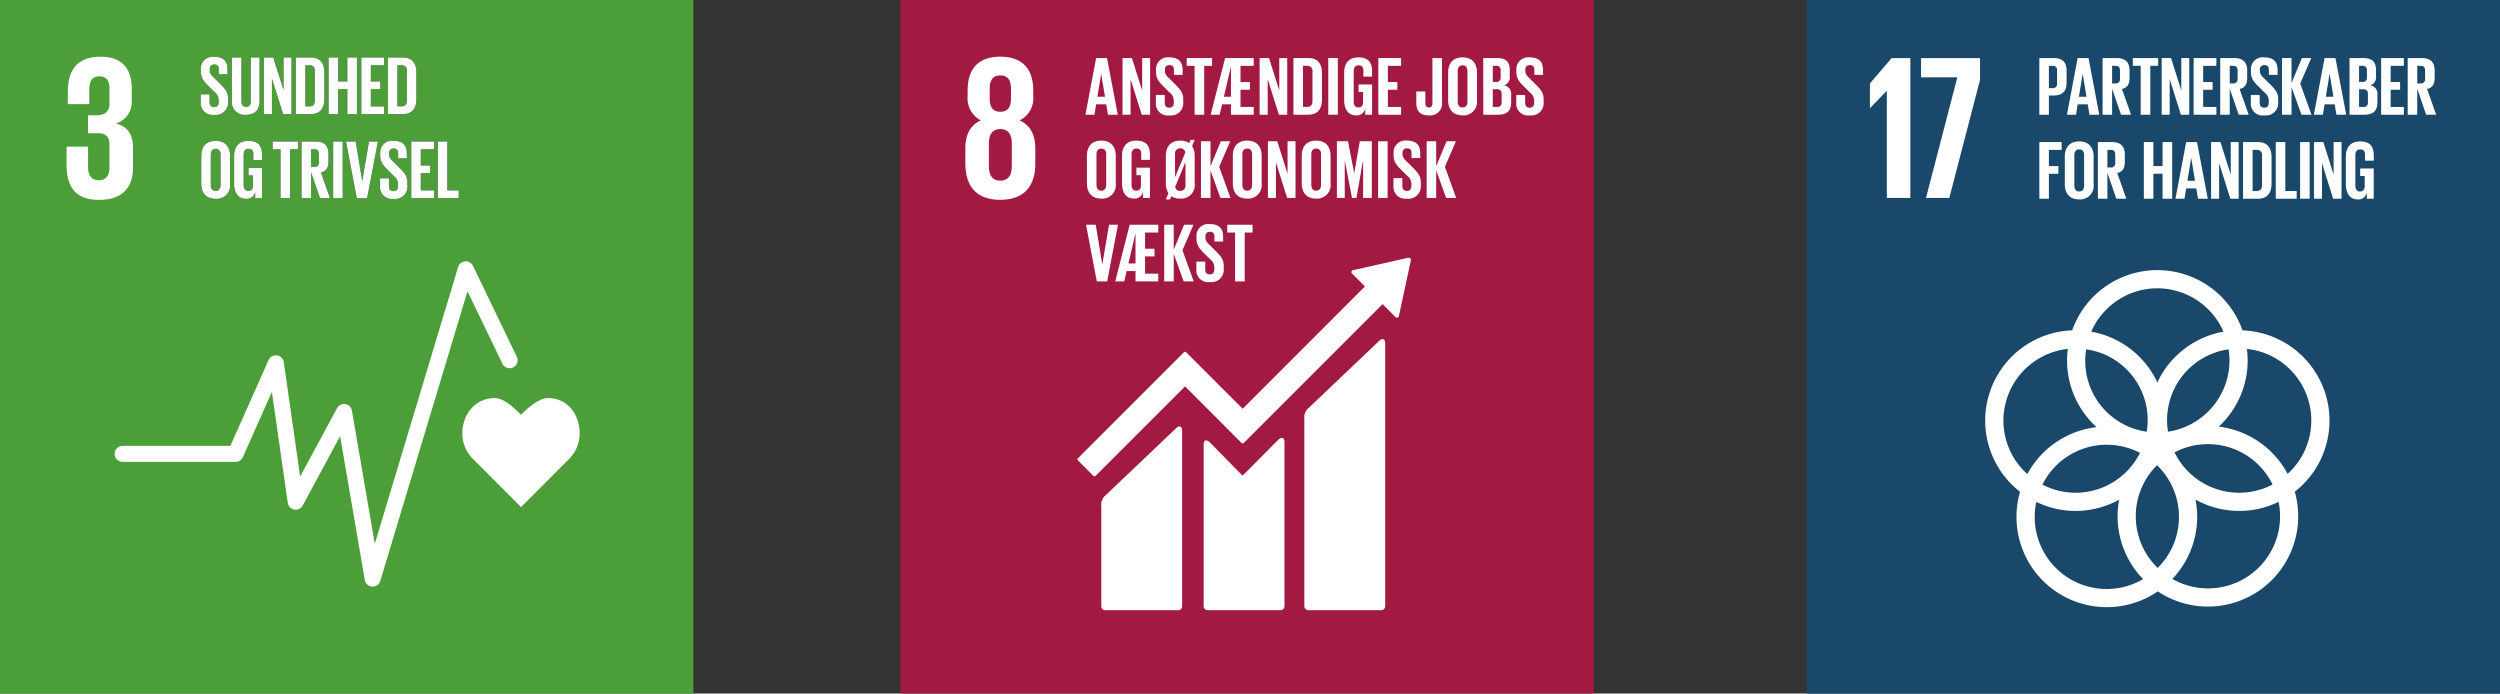 <svg xmlns="http://www.w3.org/2000/svg" width="458.052" height="127.065" viewBox="0 0 458.052 127.065">
  <rect x="0" y="0" width="458.052" height="127.065" fill="#333333" stroke="none"/>
  <g id="Group_1090" data-name="Group 1090" transform="translate(-315 -1157.992)">
    <g id="Group_1083" data-name="Group 1083" transform="translate(315 1157.998)">
      <rect id="Rectangle_82" data-name="Rectangle 82" width="127.048" height="127.052" transform="translate(0 0)" fill="#4c9f38"/>
      <path id="Path_2043" data-name="Path 2043" d="M21.382,39.384c4.346,0,6.234-2.306,6.234-5.857V29.749c0-2.342-1.02-3.855-3.173-4.345a4.1,4.1,0,0,0,2.947-4.156V19.019c0-3.627-1.738-5.856-5.7-5.856-4.46,0-6.009,2.643-6.009,6.422v2.266h3.93V19.245c0-1.587.493-2.493,1.853-2.493s1.849.906,1.849,2.3v2.758c0,1.361-.906,2.077-2.3,2.077H19.379V27.18h1.815c1.51,0,2.114.717,2.114,2.077V33.49c0,1.359-.6,2.305-1.926,2.305-1.473,0-2-.984-2-2.495V29.636H15.452V33c0,3.892,1.547,6.386,5.93,6.386" transform="translate(-3.252 -2.774)" fill="#fff"/>
      <path id="Path_2044" data-name="Path 2044" d="M128.78,98.848c0-3.575-2.294-6.473-5.768-6.473-1.737,0-3.832,1.9-4.971,3.073-1.138-1.172-3.095-3.076-4.833-3.076-3.474,0-5.909,2.9-5.909,6.475a6.545,6.545,0,0,0,1.844,4.578h0l8.906,8.923,8.894-8.912-.007-.007A6.55,6.55,0,0,0,128.78,98.848Z" transform="translate(-22.582 -19.444)" fill="#fff"/>
      <g id="Group_1079" data-name="Group 1079" transform="translate(21.009 47.877)">
        <path id="Path_2045" data-name="Path 2045" d="M73.879,120.235l-.091,0a1.463,1.463,0,0,1-1.351-1.213L67.914,92.672l-6.853,12.706a1.463,1.463,0,0,1-2.735-.487L55.418,84.557,50.095,96.513a1.461,1.461,0,0,1-1.336.867H28.072a1.462,1.462,0,1,1,0-2.924H47.809l7-15.725a1.463,1.463,0,0,1,2.784.388l3,20.966,6.758-12.53A1.462,1.462,0,0,1,70.08,88l4.189,24.4L89.538,61.685a1.463,1.463,0,0,1,2.718-.214l8.034,16.655a1.462,1.462,0,1,1-2.635,1.27l-6.4-13.268L75.279,119.195A1.462,1.462,0,0,1,73.879,120.235Z" transform="translate(-26.609 -60.644)" fill="#fff"/>
      </g>
      <g id="Group_1082" data-name="Group 1082" transform="translate(36.781 10.403)">
        <g id="Group_1080" data-name="Group 1080">
          <path id="Path_2046" data-name="Path 2046" d="M46.585,21.45V20.056h1.623V21.48c0,.583.261.919.858.919.55,0,.8-.368.8-.919v-.4a1.875,1.875,0,0,0-.781-1.469l-1.026-1.026c-.995-.98-1.455-1.577-1.455-2.771v-.352a2.166,2.166,0,0,1,2.451-2.282c1.746,0,2.434.857,2.434,2.358v.842H49.892v-.9c0-.6-.276-.888-.826-.888a.766.766,0,0,0-.827.857v.215c0,.582.321.918.827,1.409l1.117,1.1c.95.965,1.409,1.547,1.409,2.7v.505a2.248,2.248,0,0,1-2.542,2.434A2.162,2.162,0,0,1,46.585,21.45Z" transform="translate(-46.585 -13.181)"/>
          <path id="Path_2047" data-name="Path 2047" d="M58.884,13.336v7.855c0,1.608-.689,2.649-2.465,2.649a2.342,2.342,0,0,1-2.6-2.649V13.336h1.746v8.023c0,.613.246,1.026.858,1.026s.857-.414.857-1.026V13.336Z" transform="translate(-48.107 -13.214)"/>
          <path id="Path_2048" data-name="Path 2048" d="M62.712,17.194v6.523H61.241V13.336h1.716l1.883,5.956V13.336h1.455V23.718H64.763Z" transform="translate(-49.67 -13.214)"/>
          <path id="Path_2049" data-name="Path 2049" d="M73.88,16.123v4.807c0,1.592-.658,2.787-2.527,2.787h-2.7V13.336h2.7C73.222,13.336,73.88,14.515,73.88,16.123Zm-2.74,6.171c.719,0,1-.429,1-1.056V15.8a.91.91,0,0,0-1-1.041H70.4v7.534Z" transform="translate(-51.231 -13.214)"/>
          <path id="Path_2050" data-name="Path 2050" d="M79.684,19.139H78v4.579H76.253V13.336H78v4.395h1.685V13.336h1.761V23.718H79.684Z" transform="translate(-52.829 -13.214)"/>
          <path id="Path_2051" data-name="Path 2051" d="M83.844,13.336h4.165V14.76H85.59v2.97H87.32v1.409H85.59v3.155h2.419v1.424H83.844Z" transform="translate(-54.427 -13.214)"/>
          <path id="Path_2052" data-name="Path 2052" d="M95.235,16.123v4.807c0,1.592-.658,2.787-2.527,2.787h-2.7V13.336h2.7C94.577,13.336,95.235,14.515,95.235,16.123Zm-2.741,6.171c.719,0,1-.429,1-1.056V15.8a.91.91,0,0,0-1-1.041h-.735v7.534Z" transform="translate(-55.725 -13.214)"/>
          <path id="Path_2053" data-name="Path 2053" d="M46.7,40.505V35.483c0-1.623.8-2.8,2.634-2.8,1.853,0,2.65,1.179,2.65,2.8v5.022a2.481,2.481,0,0,1-2.65,2.8C47.5,43.307,46.7,42.114,46.7,40.505Zm3.538.276V35.208c0-.628-.276-1.072-.9-1.072-.612,0-.888.445-.888,1.072v5.573c0,.628.276,1.072.888,1.072C49.963,41.853,50.239,41.409,50.239,40.781Z" transform="translate(-46.609 -17.285)"/>
          <path id="Path_2054" data-name="Path 2054" d="M56.963,37.642h2.482v5.543H58.188V42.052a1.572,1.572,0,0,1-1.669,1.255c-1.5,0-2.19-1.194-2.19-2.8V35.483c0-1.623.781-2.8,2.619-2.8,1.93,0,2.5,1.071,2.5,2.6V36.2H57.851V35.146c0-.643-.246-1.011-.872-1.011s-.9.445-.9,1.072v5.573c0,.628.261,1.072.858,1.072.566,0,.857-.322.857-1V39.02h-.827Z" transform="translate(-48.215 -17.285)"/>
          <path id="Path_2055" data-name="Path 2055" d="M63.272,32.836h4.64V34.26H66.473v8.957H64.712V34.26h-1.44Z" transform="translate(-50.097 -17.318)"/>
          <path id="Path_2056" data-name="Path 2056" d="M71.715,38.455v4.762H69.969V32.836h2.542c1.761,0,2.4.873,2.4,2.328V36.5c0,1.118-.4,1.776-1.393,2.006l1.669,4.716H73.353Zm0-4.195v3.231H72.3a.756.756,0,0,0,.857-.857V35.1c0-.566-.26-.842-.857-.842Z" transform="translate(-51.506 -17.318)"/>
          <path id="Path_2057" data-name="Path 2057" d="M77.317,32.836h1.746V43.218H77.317Z" transform="translate(-53.053 -17.318)"/>
          <path id="Path_2058" data-name="Path 2058" d="M86.139,32.836,84.163,43.218h-1.9L80.29,32.836h1.776l1.195,7.243h.014L84.5,32.836Z" transform="translate(-53.679 -17.318)"/>
          <path id="Path_2059" data-name="Path 2059" d="M88.2,40.95V39.556h1.623V40.98c0,.583.261.919.858.919.55,0,.8-.368.8-.919v-.4a1.875,1.875,0,0,0-.781-1.469l-1.026-1.026c-.995-.98-1.454-1.577-1.454-2.771v-.352a2.165,2.165,0,0,1,2.45-2.282c1.746,0,2.434.857,2.434,2.358v.842H91.512v-.9c0-.6-.276-.888-.827-.888a.766.766,0,0,0-.827.857v.215c0,.582.321.918.827,1.409l1.117,1.1c.95.965,1.409,1.547,1.409,2.7v.505a2.248,2.248,0,0,1-2.542,2.434A2.162,2.162,0,0,1,88.2,40.95Z" transform="translate(-55.344 -17.285)"/>
          <path id="Path_2060" data-name="Path 2060" d="M95.435,32.836H99.6V34.26H97.181v2.97h1.731v1.409H97.181v3.155H99.6v1.424H95.435Z" transform="translate(-56.866 -17.318)"/>
          <path id="Path_2061" data-name="Path 2061" d="M101.6,32.836h1.745v8.958h2.083v1.424H101.6Z" transform="translate(-58.164 -17.318)"/>
        </g>
        <g id="Group_1081" data-name="Group 1081">
          <path id="Path_2062" data-name="Path 2062" d="M46.585,21.45V20.056h1.623V21.48c0,.583.261.919.858.919.55,0,.8-.368.8-.919v-.4a1.875,1.875,0,0,0-.781-1.469l-1.026-1.026c-.995-.98-1.455-1.577-1.455-2.771v-.352a2.166,2.166,0,0,1,2.451-2.282c1.746,0,2.434.857,2.434,2.358v.842H49.892v-.9c0-.6-.276-.888-.826-.888a.766.766,0,0,0-.827.857v.215c0,.582.321.918.827,1.409l1.117,1.1c.95.965,1.409,1.547,1.409,2.7v.505a2.248,2.248,0,0,1-2.542,2.434A2.162,2.162,0,0,1,46.585,21.45Z" transform="translate(-46.585 -13.181)" fill="#fff"/>
          <path id="Path_2063" data-name="Path 2063" d="M58.884,13.336v7.855c0,1.608-.689,2.649-2.465,2.649a2.342,2.342,0,0,1-2.6-2.649V13.336h1.746v8.023c0,.613.246,1.026.858,1.026s.857-.414.857-1.026V13.336Z" transform="translate(-48.107 -13.214)" fill="#fff"/>
          <path id="Path_2064" data-name="Path 2064" d="M62.712,17.194v6.523H61.241V13.336h1.716l1.883,5.956V13.336h1.455V23.718H64.763Z" transform="translate(-49.67 -13.214)" fill="#fff"/>
          <path id="Path_2065" data-name="Path 2065" d="M73.88,16.123v4.807c0,1.592-.658,2.787-2.527,2.787h-2.7V13.336h2.7C73.222,13.336,73.88,14.515,73.88,16.123Zm-2.74,6.171c.719,0,1-.429,1-1.056V15.8a.91.91,0,0,0-1-1.041H70.4v7.534Z" transform="translate(-51.231 -13.214)" fill="#fff"/>
          <path id="Path_2066" data-name="Path 2066" d="M79.684,19.139H78v4.579H76.253V13.336H78v4.395h1.685V13.336h1.761V23.718H79.684Z" transform="translate(-52.829 -13.214)" fill="#fff"/>
          <path id="Path_2067" data-name="Path 2067" d="M83.844,13.336h4.165V14.76H85.59v2.97H87.32v1.409H85.59v3.155h2.419v1.424H83.844Z" transform="translate(-54.427 -13.214)" fill="#fff"/>
          <path id="Path_2068" data-name="Path 2068" d="M95.235,16.123v4.807c0,1.592-.658,2.787-2.527,2.787h-2.7V13.336h2.7C94.577,13.336,95.235,14.515,95.235,16.123Zm-2.741,6.171c.719,0,1-.429,1-1.056V15.8a.91.91,0,0,0-1-1.041h-.735v7.534Z" transform="translate(-55.725 -13.214)" fill="#fff"/>
          <path id="Path_2069" data-name="Path 2069" d="M46.7,40.505V35.483c0-1.623.8-2.8,2.634-2.8,1.853,0,2.65,1.179,2.65,2.8v5.022a2.481,2.481,0,0,1-2.65,2.8C47.5,43.307,46.7,42.114,46.7,40.505Zm3.538.276V35.208c0-.628-.276-1.072-.9-1.072-.612,0-.888.445-.888,1.072v5.573c0,.628.276,1.072.888,1.072C49.963,41.853,50.239,41.409,50.239,40.781Z" transform="translate(-46.609 -17.285)" fill="#fff"/>
          <path id="Path_2070" data-name="Path 2070" d="M56.963,37.642h2.482v5.543H58.188V42.052a1.572,1.572,0,0,1-1.669,1.255c-1.5,0-2.19-1.194-2.19-2.8V35.483c0-1.623.781-2.8,2.619-2.8,1.93,0,2.5,1.071,2.5,2.6V36.2H57.851V35.146c0-.643-.246-1.011-.872-1.011s-.9.445-.9,1.072v5.573c0,.628.261,1.072.858,1.072.566,0,.857-.322.857-1V39.02h-.827Z" transform="translate(-48.215 -17.285)" fill="#fff"/>
          <path id="Path_2071" data-name="Path 2071" d="M63.272,32.836h4.64V34.26H66.473v8.957H64.712V34.26h-1.44Z" transform="translate(-50.097 -17.318)" fill="#fff"/>
          <path id="Path_2072" data-name="Path 2072" d="M71.715,38.455v4.762H69.969V32.836h2.542c1.761,0,2.4.873,2.4,2.328V36.5c0,1.118-.4,1.776-1.393,2.006l1.669,4.716H73.353Zm0-4.195v3.231H72.3a.756.756,0,0,0,.857-.857V35.1c0-.566-.26-.842-.857-.842Z" transform="translate(-51.506 -17.318)" fill="#fff"/>
          <path id="Path_2073" data-name="Path 2073" d="M77.317,32.836h1.746V43.218H77.317Z" transform="translate(-53.053 -17.318)" fill="#fff"/>
          <path id="Path_2074" data-name="Path 2074" d="M86.139,32.836,84.163,43.218h-1.9L80.29,32.836h1.776l1.195,7.243h.014L84.5,32.836Z" transform="translate(-53.679 -17.318)" fill="#fff"/>
          <path id="Path_2075" data-name="Path 2075" d="M88.2,40.95V39.556h1.623V40.98c0,.583.261.919.858.919.55,0,.8-.368.8-.919v-.4a1.875,1.875,0,0,0-.781-1.469l-1.026-1.026c-.995-.98-1.454-1.577-1.454-2.771v-.352a2.165,2.165,0,0,1,2.45-2.282c1.746,0,2.434.857,2.434,2.358v.842H91.512v-.9c0-.6-.276-.888-.827-.888a.766.766,0,0,0-.827.857v.215c0,.582.321.918.827,1.409l1.117,1.1c.95.965,1.409,1.547,1.409,2.7v.505a2.248,2.248,0,0,1-2.542,2.434A2.162,2.162,0,0,1,88.2,40.95Z" transform="translate(-55.344 -17.285)" fill="#fff"/>
          <path id="Path_2076" data-name="Path 2076" d="M95.435,32.836H99.6V34.26H97.181v2.97h1.731v1.409H97.181v3.155H99.6v1.424H95.435Z" transform="translate(-56.866 -17.318)" fill="#fff"/>
          <path id="Path_2077" data-name="Path 2077" d="M101.6,32.836h1.745v8.958h2.083v1.424H101.6Z" transform="translate(-58.164 -17.318)" fill="#fff"/>
        </g>
      </g>
    </g>
    <g id="Group_1087" data-name="Group 1087" transform="translate(480 1157.992)">
      <rect id="Rectangle_83" data-name="Rectangle 83" width="127.054" height="127.058" transform="translate(0 0)" fill="#a21942"/>
      <path id="Path_2078" data-name="Path 2078" d="M27.849,32.767v-2.8c0-2.455-.868-4.231-2.872-5.139a4.509,4.509,0,0,0,2.493-4.457v-1.06c0-4-2.078-6.158-6.045-6.158-3.93,0-5.971,2.154-5.971,6.158v1.06a4.547,4.547,0,0,0,2.418,4.457c-2,.908-2.834,2.684-2.834,5.139v2.8c0,3.892,1.853,6.612,6.387,6.612,4.571,0,6.423-2.721,6.423-6.612M19.5,19.052c0-1.551.53-2.458,1.928-2.458,1.434,0,1.964.906,1.964,2.458v1.736c0,1.549-.531,2.458-1.964,2.458-1.4,0-1.928-.909-1.928-2.458ZM23.542,33.22c0,1.55-.567,2.646-2.115,2.646-1.513,0-2.079-1.1-2.079-2.646V29.064c0-1.548.566-2.645,2.079-2.645,1.548,0,2.115,1.1,2.115,2.645Z" transform="translate(-3.162 -2.769)" fill="#fff"/>
      <path id="Path_2079" data-name="Path 2079" d="M107.352,79.071,94.438,91.355A2.14,2.14,0,0,0,93.7,93.2v34.431a.737.737,0,0,0,.737.734h13.339a.736.736,0,0,0,.735-.734V79.381c0-.406-.317-1.148-1.161-.31" transform="translate(-19.717 -16.561)" fill="#fff"/>
      <path id="Path_2080" data-name="Path 2080" d="M60.231,99.341,47.316,111.625a2.14,2.14,0,0,0-.737,1.844V131.9a.737.737,0,0,0,.737.733h13.34a.735.735,0,0,0,.736-.733V99.65c0-.407-.321-1.15-1.161-.309" transform="translate(-9.8 -20.827)" fill="#fff"/>
      <path id="Path_2081" data-name="Path 2081" d="M102.145,60.2a.366.366,0,0,0-.11-.28.389.389,0,0,0-.239-.105l-.07,0-.106.006-9.889,2.23-.179.019a.384.384,0,0,0-.193.1.377.377,0,0,0,0,.531l.111.112,2.259,2.257L71.322,87.485,60.972,77.136a.294.294,0,0,0-.421,0l-2.808,2.809,0,0L41.152,96.534a.3.3,0,0,0,0,.422l2.812,2.811a.3.3,0,0,0,.418,0L60.765,83.388,68.274,90.9a.156.156,0,0,0,.024.035l2.808,2.806a.294.294,0,0,0,.421,0l25.43-25.43,2.372,2.37a.369.369,0,0,0,.527,0,.364.364,0,0,0,.108-.243l0-.032,2.172-10.1Z" transform="translate(-8.64 -12.589)" fill="#fff"/>
      <path id="Path_2082" data-name="Path 2082" d="M83.905,102.058l-6.248,6.3a.3.3,0,0,1-.4-.015l-5.661-5.771c-1.037-1.032-1.26-.2-1.26.211v29.673a.733.733,0,0,0,.731.734H84.408a.736.736,0,0,0,.734-.734V102.291c0-.406-.32-1.15-1.237-.233" transform="translate(-14.8 -21.388)" fill="#fff"/>
      <g id="Group_1084" data-name="Group 1084" transform="translate(33.873 10.513)">
        <path id="Path_2083" data-name="Path 2083" d="M42.9,23.853l1.96-10.382h1.99l1.975,10.382H47.032l-.321-1.9H44.858l-.306,1.9Zm2.189-3.292h1.394L45.792,16.4h-.015Z" transform="translate(-42.898 -13.349)" fill="#fff"/>
        <path id="Path_2084" data-name="Path 2084" d="M52.98,17.329v6.523H51.51V13.471h1.716l1.882,5.956V13.471h1.455V23.853H55.032Z" transform="translate(-44.711 -13.349)" fill="#fff"/>
        <path id="Path_2085" data-name="Path 2085" d="M59.251,21.585V20.191h1.623v1.424c0,.582.261.919.858.919.55,0,.8-.368.8-.919v-.4a1.877,1.877,0,0,0-.781-1.47l-1.026-1.026c-.995-.98-1.454-1.577-1.454-2.771V15.6a2.165,2.165,0,0,1,2.45-2.282c1.746,0,2.434.857,2.434,2.358v.842H62.558v-.9c0-.6-.276-.888-.826-.888a.766.766,0,0,0-.827.857V15.8c0,.582.321.918.827,1.409l1.117,1.1c.95.965,1.409,1.547,1.409,2.7v.5a2.248,2.248,0,0,1-2.542,2.435A2.162,2.162,0,0,1,59.251,21.585Z" transform="translate(-46.34 -13.316)" fill="#fff"/>
        <path id="Path_2086" data-name="Path 2086" d="M66.409,13.471h4.64V14.9H69.61v8.957H67.848V14.9H66.409Z" transform="translate(-47.846 -13.349)" fill="#fff"/>
        <path id="Path_2087" data-name="Path 2087" d="M71.958,23.853l2.65-10.382h5.236V14.9H77.425v2.97h1.73v1.409h-1.73v3.154h2.419v1.424H75.679v-1.9H74.056l-.444,1.9Zm2.42-3.292h1.3V15.078h-.016Z" transform="translate(-49.014 -13.349)" fill="#fff"/>
        <path id="Path_2088" data-name="Path 2088" d="M84.8,17.329v6.523H83.325V13.471h1.716l1.883,5.956V13.471h1.455V23.853H86.847Z" transform="translate(-51.406 -13.349)" fill="#fff"/>
        <path id="Path_2089" data-name="Path 2089" d="M96.4,16.258v4.807c0,1.592-.658,2.787-2.527,2.787h-2.7V13.471h2.7C95.747,13.471,96.4,14.65,96.4,16.258Zm-2.741,6.17c.719,0,1-.429,1-1.056V15.936a.91.91,0,0,0-1-1.041h-.735v7.533Z" transform="translate(-53.06 -13.349)" fill="#fff"/>
        <path id="Path_2090" data-name="Path 2090" d="M99.253,13.471H101V23.853H99.253Z" transform="translate(-54.759 -13.349)" fill="#fff"/>
        <path id="Path_2091" data-name="Path 2091" d="M105.572,18.277h2.482V23.82H106.8V22.687a1.572,1.572,0,0,1-1.669,1.255c-1.5,0-2.189-1.194-2.189-2.8V16.118c0-1.623.781-2.8,2.618-2.8,1.93,0,2.5,1.071,2.5,2.6v.918H106.46V15.781c0-.643-.245-1.011-.872-1.011s-.9.445-.9,1.072v5.573c0,.628.261,1.072.858,1.072.566,0,.857-.322.857-1V19.655h-.827Z" transform="translate(-55.534 -13.316)" fill="#fff"/>
        <path id="Path_2092" data-name="Path 2092" d="M110.873,13.471h4.165V14.9h-2.419v2.97h1.731v1.409h-1.731v3.154h2.419v1.424h-4.165Z" transform="translate(-57.204 -13.349)" fill="#fff"/>
        <path id="Path_2093" data-name="Path 2093" d="M124.382,13.471v8.023a2.161,2.161,0,0,1-2.4,2.481c-1.806,0-2.3-.995-2.3-2.312V19.6h1.653v2.1c0,.52.184.827.643.827.475,0,.658-.306.658-.842V13.471Z" transform="translate(-59.058 -13.349)" fill="#fff"/>
        <path id="Path_2094" data-name="Path 2094" d="M127.071,21.14V16.118c0-1.623.8-2.8,2.634-2.8,1.853,0,2.65,1.179,2.65,2.8V21.14a2.481,2.481,0,0,1-2.65,2.8C127.868,23.942,127.071,22.749,127.071,21.14Zm3.538.276V15.843c0-.628-.276-1.072-.9-1.072-.612,0-.888.445-.888,1.072v5.573c0,.628.276,1.072.888,1.072C130.333,22.488,130.609,22.044,130.609,21.416Z" transform="translate(-60.613 -13.316)" fill="#fff"/>
        <path id="Path_2095" data-name="Path 2095" d="M135.219,13.471h2.527c1.746,0,2.328.812,2.328,2.282v1.056a1.512,1.512,0,0,1-1.041,1.653,1.576,1.576,0,0,1,1.3,1.731v1.378c0,1.47-.658,2.282-2.4,2.282h-2.71Zm1.746,4.38h.613a.736.736,0,0,0,.827-.842V15.737a.734.734,0,0,0-.842-.842h-.6Zm0,1.332v3.246h.765a.751.751,0,0,0,.858-.842V20.024c0-.551-.261-.842-.872-.842Z" transform="translate(-62.328 -13.349)" fill="#fff"/>
        <path id="Path_2096" data-name="Path 2096" d="M142.882,21.585V20.191h1.623v1.424c0,.582.261.919.857.919.551,0,.8-.368.8-.919v-.4a1.877,1.877,0,0,0-.781-1.47l-1.026-1.026c-1-.98-1.455-1.577-1.455-2.771V15.6a2.166,2.166,0,0,1,2.451-2.282c1.746,0,2.434.857,2.434,2.358v.842h-1.592v-.9c0-.6-.276-.888-.827-.888a.766.766,0,0,0-.827.857V15.8c0,.582.321.918.827,1.409l1.118,1.1c.95.965,1.409,1.547,1.409,2.7v.5a2.248,2.248,0,0,1-2.542,2.435A2.162,2.162,0,0,1,142.882,21.585Z" transform="translate(-63.941 -13.316)" fill="#fff"/>
      </g>
      <g id="Group_1085" data-name="Group 1085" transform="translate(34.147 25.626)">
        <path id="Path_2097" data-name="Path 2097" d="M43.246,40.457V35.435c0-1.623.8-2.8,2.634-2.8,1.853,0,2.65,1.179,2.65,2.8v5.022a2.482,2.482,0,0,1-2.65,2.8C44.043,43.26,43.246,42.066,43.246,40.457Zm3.538.276V35.16c0-.628-.276-1.071-.9-1.071-.612,0-.888.444-.888,1.071v5.574c0,.628.276,1.071.888,1.071C46.508,41.805,46.784,41.361,46.784,40.734Z" transform="translate(-43.246 -32.495)" fill="#fff"/>
        <path id="Path_2098" data-name="Path 2098" d="M54.028,37.594h2.481v5.543H55.252V42a1.573,1.573,0,0,1-1.669,1.256c-1.5,0-2.189-1.195-2.189-2.8V35.435c0-1.623.781-2.8,2.618-2.8,1.93,0,2.5,1.072,2.5,2.6v.919H54.916V35.1c0-.643-.246-1.011-.873-1.011s-.9.444-.9,1.071v5.574c0,.628.261,1.071.857,1.071.566,0,.857-.321.857-.995V38.972h-.827Z" transform="translate(-44.961 -32.495)" fill="#fff"/>
        <path id="Path_2099" data-name="Path 2099" d="M62.555,42.779l-.244.6H61.56l.475-1.149a3.21,3.21,0,0,1-.475-1.807V35.4c0-1.623.8-2.8,2.634-2.8a2.821,2.821,0,0,1,1.653.46l.246-.6h.75l-.475,1.134a3.2,3.2,0,0,1,.475,1.806V40.42a2.482,2.482,0,0,1-2.649,2.8A2.771,2.771,0,0,1,62.555,42.779Zm.689-3.461,1.884-4.532A.892.892,0,0,0,64.194,34a.945.945,0,0,0-.95,1.072Zm1.914,1.424V36.516l-1.883,4.548a.876.876,0,0,0,.919.751A.948.948,0,0,0,65.158,40.743Z" transform="translate(-47.1 -32.458)" fill="#fff"/>
        <path id="Path_2100" data-name="Path 2100" d="M71.453,38.118V43.17H69.707V32.789h1.746v4.563l1.9-4.563h1.715l-2.02,4.67,2.067,5.711H73.276Z" transform="translate(-48.815 -32.528)" fill="#fff"/>
        <path id="Path_2101" data-name="Path 2101" d="M77.1,40.457V35.435c0-1.623.8-2.8,2.634-2.8s2.649,1.179,2.649,2.8v5.022a2.482,2.482,0,0,1-2.649,2.8C77.895,43.26,77.1,42.066,77.1,40.457Zm3.537.276V35.16c0-.628-.275-1.071-.9-1.071-.613,0-.888.444-.888,1.071v5.574c0,.628.276,1.071.888,1.071C80.361,41.805,80.636,41.361,80.636,40.734Z" transform="translate(-50.371 -32.495)" fill="#fff"/>
        <path id="Path_2102" data-name="Path 2102" d="M86.716,36.647V43.17h-1.47V32.789h1.716l1.883,5.956V32.789H90.3V43.17H88.768Z" transform="translate(-52.085 -32.528)" fill="#fff"/>
        <path id="Path_2103" data-name="Path 2103" d="M93.1,40.457V35.435c0-1.623.8-2.8,2.634-2.8s2.649,1.179,2.649,2.8v5.022a2.482,2.482,0,0,1-2.649,2.8C93.9,43.26,93.1,42.066,93.1,40.457Zm3.537.276V35.16c0-.628-.276-1.071-.9-1.071s-.888.444-.888,1.071v5.574c0,.628.276,1.071.888,1.071S96.64,41.361,96.64,40.734Z" transform="translate(-53.739 -32.495)" fill="#fff"/>
        <path id="Path_2104" data-name="Path 2104" d="M106.059,36.433h-.046l-1.179,6.737h-.812l-1.3-6.737h-.031V43.17h-1.439V32.789h2.037l1.133,5.849h.015l1.011-5.849h2.205V43.17h-1.592Z" transform="translate(-55.454 -32.528)" fill="#fff"/>
        <path id="Path_2105" data-name="Path 2105" d="M110.815,32.789h1.745V43.17h-1.745Z" transform="translate(-57.467 -32.528)" fill="#fff"/>
        <path id="Path_2106" data-name="Path 2106" d="M114.385,40.9V39.508h1.622v1.424c0,.582.261.919.858.919.551,0,.8-.368.8-.919v-.4a1.875,1.875,0,0,0-.781-1.47l-1.026-1.026c-1-.98-1.455-1.577-1.455-2.771v-.352a2.166,2.166,0,0,1,2.451-2.282c1.746,0,2.434.857,2.434,2.358v.842h-1.593v-.9c0-.6-.276-.888-.827-.888a.766.766,0,0,0-.827.857v.215c0,.582.321.918.827,1.409l1.117,1.1c.951.965,1.409,1.547,1.409,2.695v.505a2.249,2.249,0,0,1-2.542,2.435A2.163,2.163,0,0,1,114.385,40.9Z" transform="translate(-58.218 -32.495)" fill="#fff"/>
        <path id="Path_2107" data-name="Path 2107" d="M123.832,38.118V43.17h-1.746V32.789h1.746v4.563l1.9-4.563h1.715l-2.02,4.67,2.067,5.711h-1.837Z" transform="translate(-59.839 -32.528)" fill="#fff"/>
      </g>
      <g id="Group_1086" data-name="Group 1086" transform="translate(33.986 41.057)">
        <path id="Path_2108" data-name="Path 2108" d="M48.891,52.157,46.915,62.539h-1.9L43.042,52.157h1.776L46.013,59.4h.014l1.225-7.243Z" transform="translate(-43.042 -52.035)" fill="#fff"/>
        <path id="Path_2109" data-name="Path 2109" d="M49.813,62.539l2.649-10.382H57.7v1.424h-2.42v2.97H57.01V57.96H55.279v3.154H57.7v1.424H53.533v-1.9H51.911l-.445,1.9Zm2.419-3.292h1.3V53.764h-.015Z" transform="translate(-44.467 -52.035)" fill="#fff"/>
        <path id="Path_2110" data-name="Path 2110" d="M62.926,57.486v5.053H61.18V52.157h1.746v4.564l1.9-4.564h1.715l-2.021,4.67,2.067,5.712H64.748Z" transform="translate(-46.859 -52.035)" fill="#fff"/>
        <path id="Path_2111" data-name="Path 2111" d="M68.649,60.271V58.877h1.623V60.3c0,.582.261.919.858.919.55,0,.8-.368.8-.919v-.4a1.879,1.879,0,0,0-.781-1.47L70.12,57.407c-1-.98-1.455-1.577-1.455-2.771v-.352A2.166,2.166,0,0,1,71.116,52c1.745,0,2.434.857,2.434,2.358V55.2H71.957v-.9c0-.6-.276-.888-.827-.888a.766.766,0,0,0-.827.857v.215c0,.582.321.918.827,1.409l1.117,1.1c.95.965,1.409,1.547,1.409,2.7v.5a2.248,2.248,0,0,1-2.541,2.435A2.163,2.163,0,0,1,68.649,60.271Z" transform="translate(-48.431 -52.002)" fill="#fff"/>
        <path id="Path_2112" data-name="Path 2112" d="M75.808,52.157h4.64v1.424h-1.44v8.957H77.247V53.581H75.808Z" transform="translate(-49.938 -52.035)" fill="#fff"/>
      </g>
    </g>
    <g id="Group_1089" data-name="Group 1089" transform="translate(646 1157.998)">
      <rect id="Rectangle_84" data-name="Rectangle 84" width="127.052" height="127.059" fill="#19486a"/>
      <path id="Path_2113" data-name="Path 2113" d="M22.105,13.487V39.1H17.8V19.494H17.76L14.737,22.63H14.7v-4.5l3.968-4.647Z" transform="translate(-3.094 -2.839)" fill="#fff"/>
      <path id="Path_2114" data-name="Path 2114" d="M26.567,13.487H37.374v3.967L31.744,39.1H27.473L33.217,17H26.567Z" transform="translate(-5.591 -2.839)" fill="#fff"/>
      <path id="Path_2115" data-name="Path 2115" d="M104.543,90.249A16.568,16.568,0,0,0,88.6,73.714a16.547,16.547,0,0,0-31.206,0,16.536,16.536,0,0,0-9.551,29.58,16.537,16.537,0,0,0,25.235,18.241,16.539,16.539,0,0,0,25.1-18.26,16.531,16.531,0,0,0,6.36-13.026M86.218,79.224A13.224,13.224,0,0,1,74.951,92.28,13.1,13.1,0,0,1,86.045,77.192a13.132,13.132,0,0,1,.172,2.031m-13.155,38.02a13.177,13.177,0,0,1-.122-18.827,13.177,13.177,0,0,1,.122,18.827m-13.1-40.052A13.088,13.088,0,0,1,71.052,92.28,13.093,13.093,0,0,1,59.958,77.192M69.812,96.16a13.166,13.166,0,0,1-17.874,5.814A13.168,13.168,0,0,1,69.812,96.16m6.337-.089a13.173,13.173,0,0,1,17.962,5.883,13.171,13.171,0,0,1-17.962-5.883M73,66.008a13.232,13.232,0,0,1,12.115,7.947A16.6,16.6,0,0,0,73,83.254a16.593,16.593,0,0,0-12.114-9.3A13.232,13.232,0,0,1,73,66.008M44.793,90.249a13.233,13.233,0,0,1,11.8-13.139,16.841,16.841,0,0,0-.139,2.114,16.513,16.513,0,0,0,5.407,12.224,16.583,16.583,0,0,0-12.688,8.6,13.173,13.173,0,0,1-4.379-9.8m5.732,17.638a13.046,13.046,0,0,1,.29-2.739A16.516,16.516,0,0,0,66,104.733a16.471,16.471,0,0,0,4.392,14.554,13.19,13.19,0,0,1-19.866-11.4m44.955-.11a13.194,13.194,0,0,1-19.734,11.48,16.477,16.477,0,0,0,4.236-14.537,16.508,16.508,0,0,0,15.229.415,13.082,13.082,0,0,1,.268,2.642M84.245,91.351a16.5,16.5,0,0,0,5.3-12.127,16.693,16.693,0,0,0-.139-2.114,13.193,13.193,0,0,1,7.459,22.9,16.583,16.583,0,0,0-12.625-8.661" transform="translate(-8.726 -13.191)" fill="#fff"/>
      <g id="Group_1088" data-name="Group 1088" transform="translate(42.652 10.509)">
        <path id="Path_2116" data-name="Path 2116" d="M54.022,13.466h2.59c1.761,0,2.4.872,2.4,2.327v2.19c0,1.454-.643,2.343-2.4,2.343h-.844v3.522H54.022Zm1.746,1.424v4.088h.645a.75.75,0,0,0,.857-.857V15.732c0-.567-.261-.842-.857-.842Z" transform="translate(-54.022 -13.343)" fill="#fff"/>
        <path id="Path_2117" data-name="Path 2117" d="M60.423,23.848l1.96-10.382h1.991l1.975,10.382H64.557l-.321-1.9H62.383l-.3,1.9Zm2.189-3.292h1.394l-.689-4.165H63.3Z" transform="translate(-55.369 -13.343)" fill="#fff"/>
        <path id="Path_2118" data-name="Path 2118" d="M70.438,19.085v4.762H68.692V13.466h2.543c1.761,0,2.4.872,2.4,2.327v1.333c0,1.117-.4,1.776-1.394,2.005l1.671,4.717H72.077Zm0-4.2V18.12h.583a.756.756,0,0,0,.857-.857V15.732c0-.567-.261-.842-.857-.842Z" transform="translate(-57.109 -13.343)" fill="#fff"/>
        <path id="Path_2119" data-name="Path 2119" d="M75.712,13.466h4.64V14.89H78.914v8.958H77.152V14.89h-1.44Z" transform="translate(-58.587 -13.343)" fill="#fff"/>
        <path id="Path_2120" data-name="Path 2120" d="M83.878,17.324v6.523H82.409V13.466h1.715l1.883,5.956V13.466h1.456V23.848H85.931Z" transform="translate(-59.996 -13.343)" fill="#fff"/>
        <path id="Path_2121" data-name="Path 2121" d="M89.825,13.466h4.166V14.89h-2.42v2.971H93.3v1.409H91.571v3.154h2.42v1.424H89.825Z" transform="translate(-61.557 -13.343)" fill="#fff"/>
        <path id="Path_2122" data-name="Path 2122" d="M97.739,19.085v4.762H95.993V13.466h2.543c1.761,0,2.4.872,2.4,2.327v1.333c0,1.117-.4,1.776-1.394,2.005l1.67,4.717H99.378Zm0-4.2V18.12h.583a.756.756,0,0,0,.857-.857V15.732c0-.567-.261-.842-.857-.842Z" transform="translate(-62.855 -13.343)" fill="#fff"/>
        <path id="Path_2123" data-name="Path 2123" d="M103.1,21.579V20.185h1.622V21.61c0,.582.261.919.859.919.55,0,.8-.368.8-.919v-.4a1.876,1.876,0,0,0-.782-1.47l-1.026-1.026c-.995-.981-1.454-1.577-1.454-2.772v-.352a2.165,2.165,0,0,1,2.451-2.282c1.746,0,2.433.857,2.433,2.358v.842h-1.592v-.9c0-.6-.276-.888-.827-.888a.767.767,0,0,0-.828.857v.214c0,.582.323.919.828,1.409l1.116,1.1c.95.965,1.409,1.547,1.409,2.695V21.5a2.248,2.248,0,0,1-2.541,2.435A2.163,2.163,0,0,1,103.1,21.579Z" transform="translate(-64.351 -13.31)" fill="#fff"/>
        <path id="Path_2124" data-name="Path 2124" d="M112.075,18.795v5.053h-1.746V13.466h1.746v4.563l1.9-4.563h1.715l-2.02,4.67,2.066,5.712H113.9Z" transform="translate(-65.873 -13.343)" fill="#fff"/>
        <path id="Path_2125" data-name="Path 2125" d="M117.728,23.848l1.96-10.382h1.99l1.975,10.382h-1.791l-.321-1.9h-1.854l-.306,1.9Zm2.189-3.292h1.394l-.689-4.165h-.016Z" transform="translate(-67.43 -13.343)" fill="#fff"/>
        <path id="Path_2126" data-name="Path 2126" d="M126,13.466h2.527c1.746,0,2.328.812,2.328,2.281V16.8a1.512,1.512,0,0,1-1.041,1.654,1.575,1.575,0,0,1,1.3,1.73v1.379c0,1.47-.658,2.282-2.4,2.282H126Zm1.746,4.379h.613a.735.735,0,0,0,.827-.842V15.732a.735.735,0,0,0-.842-.842h-.6Zm0,1.333v3.246h.767a.751.751,0,0,0,.857-.842V20.019c0-.551-.261-.842-.873-.842Z" transform="translate(-69.17 -13.343)" fill="#fff"/>
        <path id="Path_2127" data-name="Path 2127" d="M133.335,13.466H137.5V14.89h-2.419v2.971h1.73v1.409h-1.73v3.154H137.5v1.424h-4.165Z" transform="translate(-70.714 -13.343)" fill="#fff"/>
        <path id="Path_2128" data-name="Path 2128" d="M141.249,19.085v4.762H139.5V13.466h2.543c1.761,0,2.4.872,2.4,2.327v1.333c0,1.117-.4,1.776-1.394,2.005l1.67,4.717h-1.838Zm0-4.2V18.12h.583a.756.756,0,0,0,.857-.857V15.732c0-.567-.261-.842-.857-.842Z" transform="translate(-72.013 -13.343)" fill="#fff"/>
        <path id="Path_2129" data-name="Path 2129" d="M54.022,32.966h4.09V34.39H55.768v2.971h1.746v1.409H55.768v4.579H54.022Z" transform="translate(-54.022 -17.447)" fill="#fff"/>
        <path id="Path_2130" data-name="Path 2130" d="M59.927,40.635V35.612c0-1.623.8-2.8,2.634-2.8s2.649,1.18,2.649,2.8v5.023a2.482,2.482,0,0,1-2.649,2.8C60.723,43.437,59.927,42.243,59.927,40.635Zm3.537.276V35.337c0-.628-.276-1.072-.9-1.072s-.888.444-.888,1.072v5.573c0,.628.276,1.071.888,1.071S63.464,41.538,63.464,40.911Z" transform="translate(-55.265 -17.414)" fill="#fff"/>
        <path id="Path_2131" data-name="Path 2131" d="M69.345,38.585v4.762H67.6V32.966H70.14c1.761,0,2.4.872,2.4,2.327v1.333c0,1.117-.4,1.776-1.392,2.005l1.668,4.717H70.982Zm0-4.2V37.62h.581a.755.755,0,0,0,.857-.857V35.232c0-.567-.259-.842-.857-.842Z" transform="translate(-56.879 -17.447)" fill="#fff"/>
        <path id="Path_2132" data-name="Path 2132" d="M81.7,38.769H80.014v4.579H78.269V32.966h1.745v4.395H81.7V32.966h1.761V43.348H81.7Z" transform="translate(-59.125 -17.447)" fill="#fff"/>
        <path id="Path_2133" data-name="Path 2133" d="M85.608,43.348l1.96-10.382h1.99l1.975,10.382H89.743l-.322-1.9H87.568l-.307,1.9Zm2.19-3.292H89.19L88.5,35.89h-.013Z" transform="translate(-60.67 -17.447)" fill="#fff"/>
        <path id="Path_2134" data-name="Path 2134" d="M95.347,36.824v6.523H93.878V32.966h1.715l1.883,5.956V32.966h1.455V43.348H97.4Z" transform="translate(-62.41 -17.447)" fill="#fff"/>
        <path id="Path_2135" data-name="Path 2135" d="M106.515,35.753v4.807c0,1.592-.658,2.787-2.526,2.787h-2.7V32.966h2.7C105.857,32.966,106.515,34.145,106.515,35.753Zm-2.74,6.17c.718,0,.994-.429.994-1.056V35.431a.909.909,0,0,0-.994-1.041h-.736v7.534Z" transform="translate(-63.971 -17.447)" fill="#fff"/>
        <path id="Path_2136" data-name="Path 2136" d="M108.888,32.966h1.746v8.957h2.083v1.424h-3.828Z" transform="translate(-65.569 -17.447)" fill="#fff"/>
        <path id="Path_2137" data-name="Path 2137" d="M114.538,32.966h1.746V43.348h-1.746Z" transform="translate(-66.758 -17.447)" fill="#fff"/>
        <path id="Path_2138" data-name="Path 2138" d="M119.222,36.824v6.523h-1.471V32.966h1.716l1.883,5.956V32.966H122.8V43.348h-1.531Z" transform="translate(-67.435 -17.447)" fill="#fff"/>
        <path id="Path_2139" data-name="Path 2139" d="M127.772,37.771h2.481v5.543H129V42.182a1.572,1.572,0,0,1-1.668,1.255c-1.5,0-2.189-1.195-2.189-2.8V35.612c0-1.623.78-2.8,2.618-2.8,1.93,0,2.5,1.072,2.5,2.6v.919H128.66V35.276c0-.643-.246-1.011-.873-1.011s-.9.444-.9,1.072v5.573c0,.628.261,1.071.857,1.071.565,0,.857-.321.857-.995V39.149h-.826Z" transform="translate(-68.989 -17.414)" fill="#fff"/>
      </g>
    </g>
  </g>
</svg>
